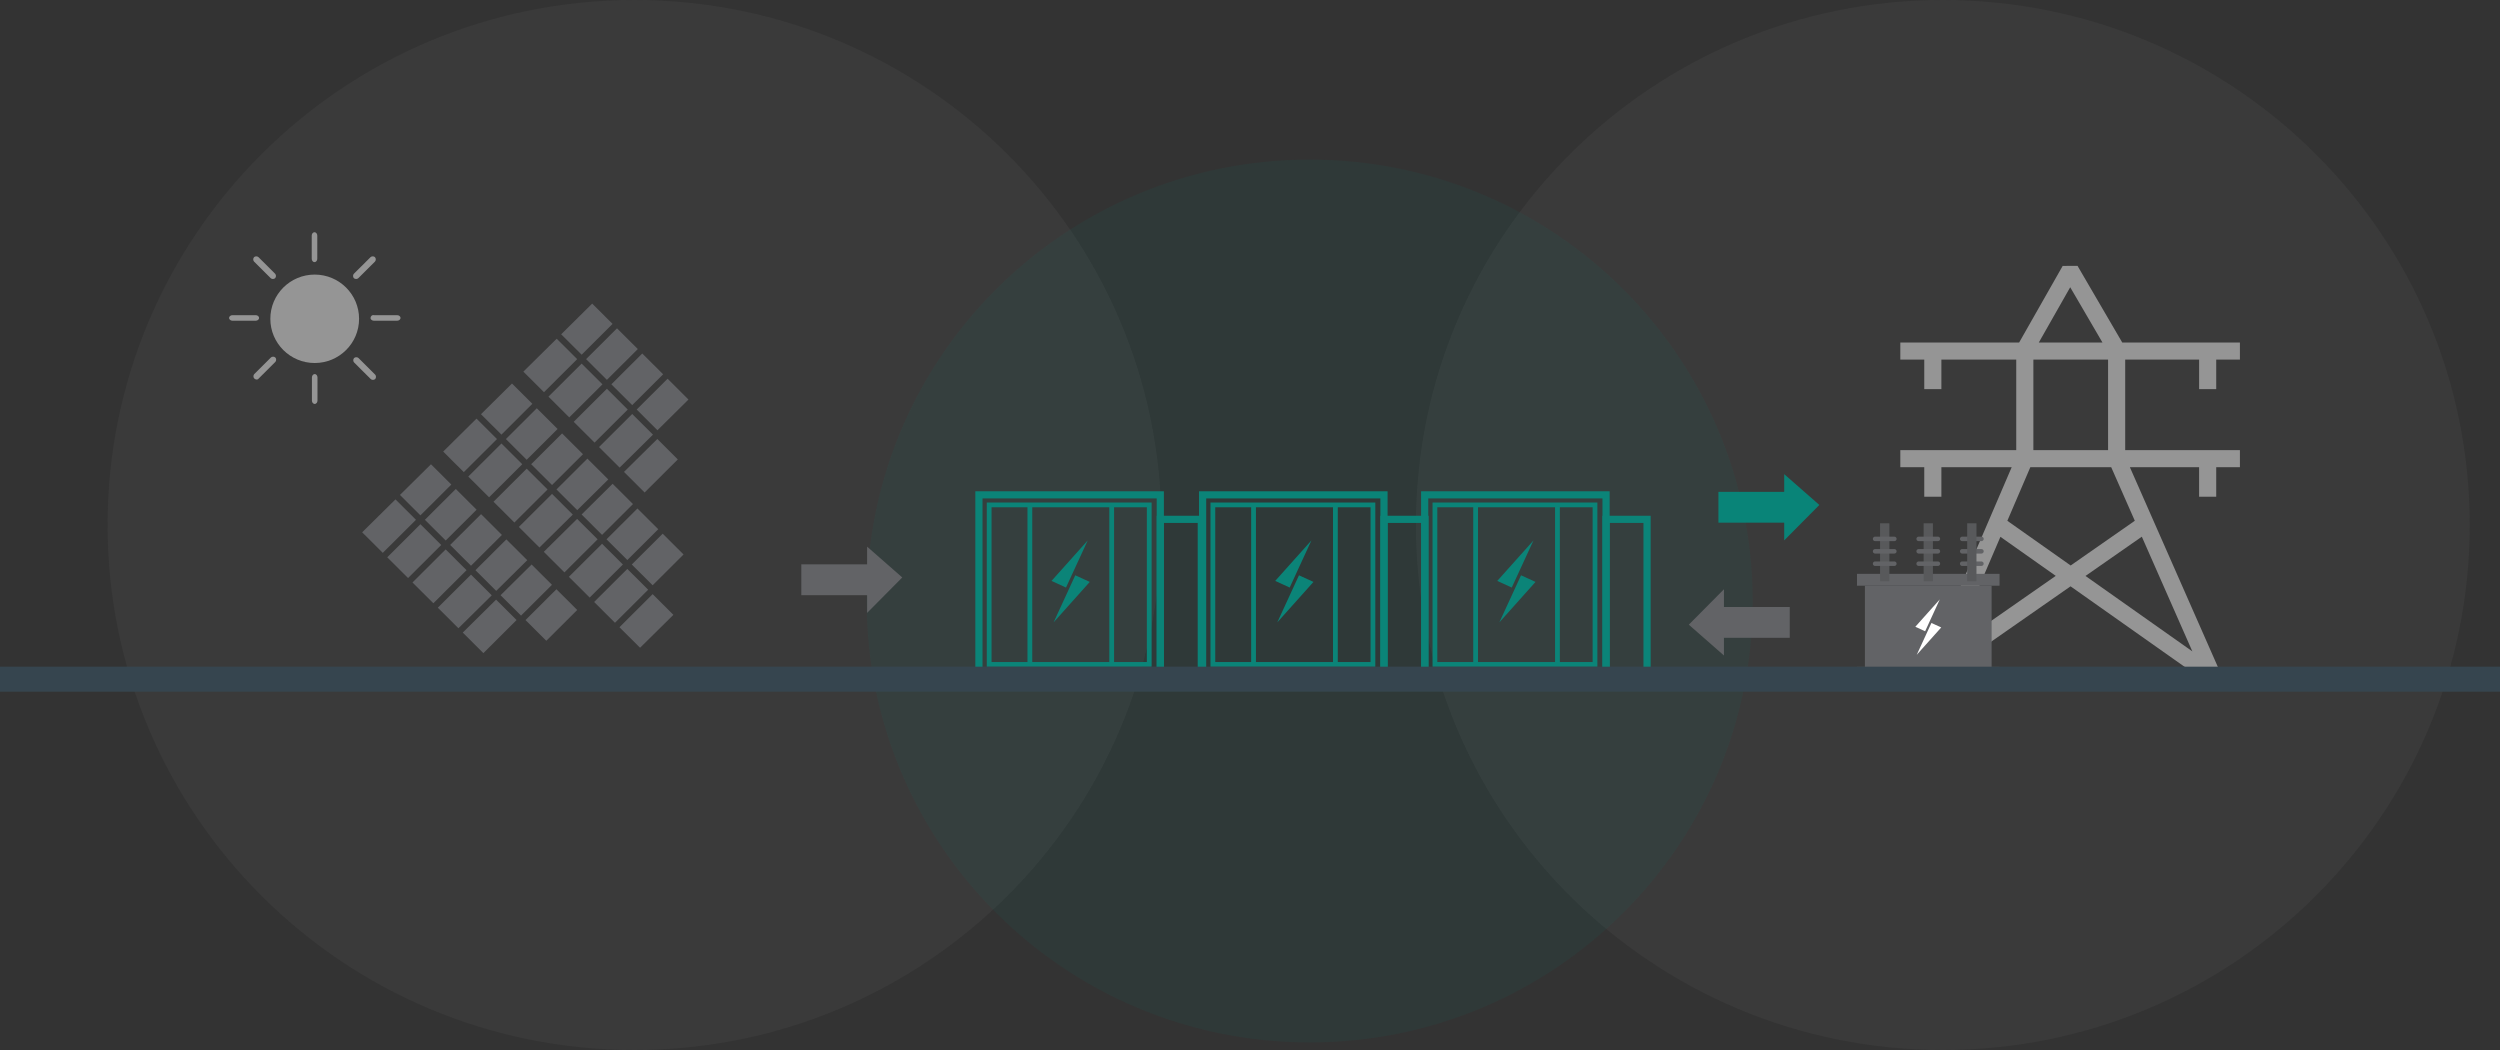 <svg width="500" height="210" viewBox="0 0 500 210" fill="none" xmlns="http://www.w3.org/2000/svg">
<rect x="0" y="0" width="500" height="210" fill="#333333" stroke="none"/>
<g clip-path="url(#clip0_2672_45011)">
<path opacity="0.08" d="M388.571 210C446.767 210 493.944 162.99 493.944 105C493.944 47.01 446.767 0 388.571 0C330.375 0 283.198 47.01 283.198 105C283.198 162.99 330.375 210 388.571 210Z" fill="#959595"/>
<path opacity="0.08" d="M126.891 210C185.087 210 232.264 162.99 232.264 105C232.264 47.01 185.087 0 126.891 0C68.695 0 21.518 47.01 21.518 105C21.518 162.99 68.695 210 126.891 210Z" fill="#959595"/>
<path opacity="0.08" d="M261.937 208.49C310.87 208.49 350.538 168.963 350.538 120.203C350.538 71.444 310.87 31.917 261.937 31.917C213.005 31.917 173.337 71.444 173.337 120.203C173.337 168.963 213.005 208.49 261.937 208.49Z" fill="#098478"/>
<path fill-rule="evenodd" clip-rule="evenodd" d="M363.871 100.992L356.839 94.83V98.371H343.685V104.536H356.839V108.081L363.871 100.992Z" fill="#098478"/>
<path fill-rule="evenodd" clip-rule="evenodd" d="M180.451 115.491L173.423 109.33V112.87H160.264V119.036H173.423V122.58L180.451 115.491Z" fill="#626366"/>
<path fill-rule="evenodd" clip-rule="evenodd" d="M337.763 124.936L344.791 131.101V127.557H357.95V121.396H344.791V117.851L337.763 124.936Z" fill="#626366"/>
<path d="M443.242 77.832V71.924H447.983V68.513H424.456L415.504 53.167L412.535 53.184L403.824 68.509H380.064V71.919H384.854V77.828H388.277V71.919H403.248V90.028H380.064V93.439H384.854V99.347H388.277V93.439H402.338L385.067 133.665L387.619 135.733L414.111 117.265L441.523 136.612L444.079 134.536L425.975 93.439H439.82V99.347H443.242V93.439H447.983V90.028H425.04V71.919H439.824V77.828H443.246L443.242 77.832ZM414.042 57.449L420.495 68.509H407.757L414.042 57.449ZM390.576 129.514L400.087 107.364L411.151 115.174L390.576 129.514ZM438.468 130.275L417.097 115.19L428.364 107.336L438.468 130.271V130.275ZM426.959 104.154L414.132 113.098L401.468 104.158L406.066 93.443H422.242L426.963 104.158L426.959 104.154ZM421.614 90.033H406.675V71.924H421.614V90.033Z" fill="#959595"/>
<path d="M372.19 133.376H371.398V135.745H399.908V133.376H372.19Z" fill="#626366"/>
<path d="M372.982 117.135V133.706H398.323V117.135H372.982Z" fill="#626366"/>
<path d="M395.946 114.771H371.398V117.139H399.908V114.771H395.95H395.946Z" fill="#626366"/>
<path d="M396.739 112.74C396.739 112.492 396.534 112.288 396.285 112.288H392.438C392.189 112.288 391.985 112.492 391.985 112.74C391.985 112.988 392.189 113.192 392.438 113.192H396.281C396.53 113.192 396.734 112.988 396.734 112.74H396.739Z" fill="#626366"/>
<path d="M391.989 110.262C391.989 110.51 392.193 110.714 392.442 110.714H396.289C396.538 110.714 396.743 110.51 396.743 110.262C396.743 110.014 396.538 109.81 396.289 109.81H392.442C392.193 109.81 391.989 110.014 391.989 110.262Z" fill="#626366"/>
<path d="M392.442 108.231H396.289C396.538 108.231 396.743 108.028 396.743 107.779C396.743 107.531 396.538 107.328 396.289 107.328H392.442C392.193 107.328 391.989 107.531 391.989 107.779C391.989 108.028 392.193 108.231 392.442 108.231Z" fill="#626366"/>
<path d="M376.944 104.662V116.252" stroke="#58595B" stroke-width="1.86" stroke-miterlimit="10"/>
<path d="M385.655 104.662V116.252" stroke="#58595B" stroke-width="1.86" stroke-miterlimit="10"/>
<path d="M394.366 104.662V116.252" stroke="#58595B" stroke-width="1.86" stroke-miterlimit="10"/>
<path d="M378.296 113.192H378.867C379.117 113.192 379.321 112.988 379.321 112.74C379.321 112.492 379.117 112.288 378.867 112.288H375.02C374.771 112.288 374.567 112.492 374.567 112.74C374.567 112.988 374.771 113.192 375.02 113.192H378.296Z" fill="#626366"/>
<path d="M379.321 110.262C379.321 110.014 379.117 109.81 378.867 109.81H375.02C374.771 109.81 374.567 110.014 374.567 110.262C374.567 110.51 374.771 110.714 375.02 110.714H378.867C379.117 110.714 379.321 110.51 379.321 110.262Z" fill="#626366"/>
<path d="M375.02 108.231H378.867C379.117 108.231 379.321 108.028 379.321 107.779C379.321 107.531 379.117 107.328 378.867 107.328H375.02C374.771 107.328 374.567 107.531 374.567 107.779C374.567 108.028 374.771 108.231 375.02 108.231Z" fill="#626366"/>
<path d="M388.032 110.262C388.032 110.014 387.828 109.81 387.578 109.81H383.731C383.482 109.81 383.278 110.014 383.278 110.262C383.278 110.51 383.482 110.714 383.731 110.714H387.578C387.828 110.714 388.032 110.51 388.032 110.262Z" fill="#626366"/>
<path d="M383.731 108.231H387.578C387.828 108.231 388.032 108.028 388.032 107.779C388.032 107.531 387.828 107.328 387.578 107.328H383.731C383.482 107.328 383.278 107.531 383.278 107.779C383.278 108.028 383.482 108.231 383.731 108.231Z" fill="#626366"/>
<path d="M387.125 113.192H387.578C387.828 113.192 388.032 112.988 388.032 112.74C388.032 112.492 387.828 112.288 387.578 112.288H383.731C383.482 112.288 383.278 112.492 383.278 112.74C383.278 112.988 383.482 113.192 383.731 113.192H387.125Z" fill="#626366"/>
<path fill-rule="evenodd" clip-rule="evenodd" d="M387.962 119.874L385.026 126.251L383.066 125.355L387.962 119.874Z" fill="white"/>
<path fill-rule="evenodd" clip-rule="evenodd" d="M383.343 130.967L386.284 124.594L388.244 125.49L383.343 130.967Z" fill="white"/>
<path d="M232.778 135.834H195.067V98.257H232.778V135.834ZM196.501 134.402H231.341V99.685H196.501V134.402Z" fill="#0B8478"/>
<path d="M230.324 133.356H197.358V100.507H230.324V133.356ZM198.31 132.408H229.372V101.456H198.31V132.408Z" fill="#0B8478"/>
<path d="M240.979 134.833H231.341V103.152H240.979V134.833ZM232.778 133.401H239.541V104.585H232.778V133.401Z" fill="#0B8478"/>
<path d="M206.449 100.979H205.494V132.88H206.449V100.979Z" fill="#0B8478"/>
<path d="M222.817 100.979H221.862V132.88H222.817V100.979Z" fill="#0B8478"/>
<path fill-rule="evenodd" clip-rule="evenodd" d="M217.541 108.093L210.304 116.183L213.2 117.51L217.541 108.093Z" fill="#0B8478"/>
<path fill-rule="evenodd" clip-rule="evenodd" d="M215.054 115.06L210.717 124.476L217.953 116.382L215.054 115.06Z" fill="#0B8478"/>
<path d="M277.517 135.834H239.806V98.257H277.517V135.834ZM241.24 134.402H276.08V99.685H241.24V134.402Z" fill="#0B8478"/>
<path d="M275.063 133.356H242.097V100.507H275.063V133.356ZM243.049 132.408H274.111V101.456H243.049V132.408Z" fill="#0B8478"/>
<path d="M285.718 134.833H276.08V103.152H285.718V134.833ZM277.517 133.401H284.28V104.585H277.517V133.401Z" fill="#0B8478"/>
<path d="M251.188 100.979H250.233V132.88H251.188V100.979Z" fill="#0B8478"/>
<path d="M267.556 100.979H266.601V132.88H267.556V100.979Z" fill="#0B8478"/>
<path fill-rule="evenodd" clip-rule="evenodd" d="M262.28 108.093L255.043 116.183L257.939 117.51L262.28 108.093Z" fill="#0B8478"/>
<path fill-rule="evenodd" clip-rule="evenodd" d="M259.797 115.06L255.456 124.476L262.693 116.382L259.797 115.06Z" fill="#0B8478"/>
<path d="M321.93 135.834H284.219V98.257H321.93V135.834ZM285.652 134.402H320.492V99.685H285.652V134.402Z" fill="#0B8478"/>
<path d="M319.475 133.356H286.51V100.507H319.475V133.356ZM287.462 132.408H318.524V101.456H287.462V132.408Z" fill="#0B8478"/>
<path d="M330.13 134.833H320.492V103.152H330.13V134.833ZM321.93 133.401H328.693V104.585H321.93V133.401Z" fill="#0B8478"/>
<path d="M295.601 100.979H294.645V132.88H295.601V100.979Z" fill="#0B8478"/>
<path d="M311.969 100.979H311.013V132.88H311.969V100.979Z" fill="#0B8478"/>
<path fill-rule="evenodd" clip-rule="evenodd" d="M306.693 108.093L299.456 116.183L302.352 117.51L306.693 108.093Z" fill="#0B8478"/>
<path fill-rule="evenodd" clip-rule="evenodd" d="M304.206 115.06L299.869 124.476L307.101 116.382L304.206 115.06Z" fill="#0B8478"/>
<path d="M0 135.834H500" stroke="#36454F" stroke-width="5" stroke-miterlimit="10"/>
<path d="M114.557 102.916L110.404 98.778L103.768 105.391L107.888 109.501L114.557 102.916Z" fill="#626366"/>
<path d="M121.655 95.888L117.477 91.725L111.294 97.891L115.448 102.029L121.655 95.888Z" fill="#626366"/>
<path d="M112.419 86.683L106.236 92.844L110.409 97.002L116.592 90.841L112.419 86.683Z" fill="#626366"/>
<path d="M105.339 93.735L98.703 100.347L102.876 104.505L109.512 97.893L105.339 93.735Z" fill="#626366"/>
<path d="M100.29 88.698L93.654 95.311L97.815 99.457L104.451 92.845L100.29 88.698Z" fill="#626366"/>
<path d="M107.36 81.651L101.177 87.812L105.335 91.956L111.518 85.795L107.36 81.651Z" fill="#626366"/>
<path d="M106.471 80.758L102.399 76.705L96.196 82.842L100.288 86.924L106.471 80.758Z" fill="#626366"/>
<path d="M92.761 94.424L99.398 87.811L95.298 83.725L88.637 90.313L92.761 94.424Z" fill="#626366"/>
<path d="M94.199 114.925L87.563 121.538L91.683 125.648L98.352 119.064L94.199 114.925Z" fill="#626366"/>
<path d="M105.45 112.036L101.272 107.877L95.089 114.038L99.243 118.177L105.45 112.036Z" fill="#626366"/>
<path d="M96.214 102.829L90.031 108.99L94.201 113.145L100.384 106.984L96.214 102.829Z" fill="#626366"/>
<path d="M89.134 109.881L82.498 116.493L86.671 120.651L93.307 114.039L89.134 109.881Z" fill="#626366"/>
<path d="M84.085 104.848L77.449 111.461L81.61 115.608L88.246 108.995L84.085 104.848Z" fill="#626366"/>
<path d="M91.159 97.797L84.976 103.958L89.137 108.104L95.32 101.944L91.159 97.797Z" fill="#626366"/>
<path d="M90.266 96.91L86.195 92.853L79.991 98.989L84.083 103.071L90.266 96.91Z" fill="#626366"/>
<path d="M79.093 99.877L72.432 106.461L76.557 110.571L83.193 103.958L79.093 99.877Z" fill="#626366"/>
<path d="M123.889 125.445L128.014 129.551L134.679 122.967L130.529 118.828L123.889 125.445Z" fill="#626366"/>
<path d="M132.539 106.738L126.357 112.898L130.527 117.054L136.709 110.893L132.539 106.738Z" fill="#626366"/>
<path d="M125.46 113.785L118.824 120.397L122.997 124.555L129.633 117.943L125.46 113.785Z" fill="#626366"/>
<path d="M120.412 108.753L113.776 115.365L117.937 119.512L124.573 112.899L120.412 108.753Z" fill="#626366"/>
<path d="M127.487 101.698L121.305 107.859L125.466 112.006L131.649 105.845L127.487 101.698Z" fill="#626366"/>
<path d="M126.597 100.813L122.525 96.755L116.322 102.896L120.414 106.974L126.597 100.813Z" fill="#626366"/>
<path d="M119.523 107.861L115.423 103.779L108.758 110.364L112.883 114.478L119.523 107.861Z" fill="#626366"/>
<path d="M119.805 89.41L123.926 93.52L130.591 86.932L126.442 82.797L119.805 89.41Z" fill="#626366"/>
<path d="M127.336 81.906L131.489 86.049L137.693 79.908L133.519 75.745L127.336 81.906Z" fill="#626366"/>
<path d="M128.453 70.701L122.271 76.862L126.444 81.02L132.626 74.859L128.453 70.701Z" fill="#626366"/>
<path d="M121.377 77.751L114.74 84.364L118.913 88.522L125.549 81.909L121.377 77.751Z" fill="#626366"/>
<path d="M116.327 72.719L109.691 79.332L113.852 83.478L120.488 76.866L116.327 72.719Z" fill="#626366"/>
<path d="M123.401 65.666L117.219 71.827L121.377 75.971L127.56 69.81L123.401 65.666Z" fill="#626366"/>
<path d="M122.513 64.778L118.437 60.72L112.234 66.861L116.33 70.939L122.513 64.778Z" fill="#626366"/>
<path d="M115.435 71.826L111.339 67.744L104.67 74.329L108.799 78.439L115.435 71.826Z" fill="#626366"/>
<path d="M131.465 87.798L124.796 94.383L128.924 98.497L135.561 91.884L131.465 87.798Z" fill="#626366"/>
<path d="M111.285 117.851L105.103 124.012L109.261 128.156L115.444 121.995L111.285 117.851Z" fill="#626366"/>
<path d="M106.32 112.903L100.113 119.044L104.209 123.121L110.392 116.96L106.32 112.903Z" fill="#626366"/>
<path d="M92.553 126.515L96.678 130.625L103.314 124.008L99.218 119.927L92.553 126.515Z" fill="#626366"/>
<path d="M71.815 63.76C71.815 68.644 67.842 72.603 62.941 72.603C58.04 72.603 54.067 68.644 54.067 63.76C54.067 58.877 58.04 54.917 62.941 54.917C67.842 54.917 71.815 58.877 71.815 63.76Z" fill="#959595"/>
<path d="M62.386 75.48V80.124C62.386 80.457 62.606 80.787 62.941 80.787C63.276 80.787 63.496 80.453 63.496 80.124V75.48C63.496 75.147 63.276 74.817 62.941 74.817C62.606 74.817 62.386 75.151 62.386 75.48Z" fill="#959595"/>
<path d="M75.034 74.927L71.705 71.61C71.485 71.39 71.04 71.39 70.819 71.61C70.598 71.83 70.598 72.273 70.819 72.493L74.147 75.81C74.368 76.03 74.813 76.03 75.034 75.81C75.254 75.586 75.254 75.147 75.034 74.927Z" fill="#959595"/>
<path d="M51.739 75.7L55.067 72.383C55.288 72.164 55.288 71.72 55.067 71.5C54.847 71.281 54.402 71.281 54.181 71.5L50.853 74.817C50.632 75.037 50.632 75.48 50.853 75.7C51.073 75.92 51.518 76.034 51.739 75.7Z" fill="#959595"/>
<path d="M62.9 52.423C63.235 52.423 63.456 52.089 63.456 51.759V47.116C63.456 46.782 63.235 46.449 62.9 46.449C62.565 46.449 62.345 46.782 62.345 47.116V51.759C62.345 52.097 62.569 52.423 62.9 52.423Z" fill="#959595"/>
<path d="M54.14 55.633C54.361 55.853 54.806 55.853 55.026 55.633C55.247 55.414 55.247 54.97 55.026 54.75L51.698 51.434C51.478 51.214 51.032 51.214 50.812 51.434C50.591 51.654 50.591 52.097 50.812 52.317L54.14 55.633Z" fill="#959595"/>
<path d="M46.487 64.143H51.147C51.482 64.143 51.812 63.923 51.812 63.589C51.812 63.256 51.477 63.036 51.147 63.036H46.487C46.152 63.036 45.821 63.256 45.821 63.589C45.821 63.923 46.156 64.143 46.487 64.143Z" fill="#959595"/>
<path d="M74.106 63.589C74.106 63.923 74.441 64.143 74.772 64.143H79.432C79.767 64.143 80.102 63.923 80.102 63.589C80.102 63.256 79.767 63.036 79.432 63.036H74.772C74.437 62.926 74.106 63.256 74.106 63.589Z" fill="#959595"/>
<path d="M71.664 55.633L74.993 52.317C75.213 52.097 75.213 51.654 74.993 51.434C74.772 51.214 74.327 51.214 74.106 51.434L70.778 54.75C70.557 54.97 70.557 55.414 70.778 55.633C70.999 55.853 71.444 55.853 71.664 55.633Z" fill="#959595"/>
</g>
<defs>
<clipPath id="clip0_2672_45011">
<rect width="500" height="210" fill="white"/>
</clipPath>
</defs>
</svg>
